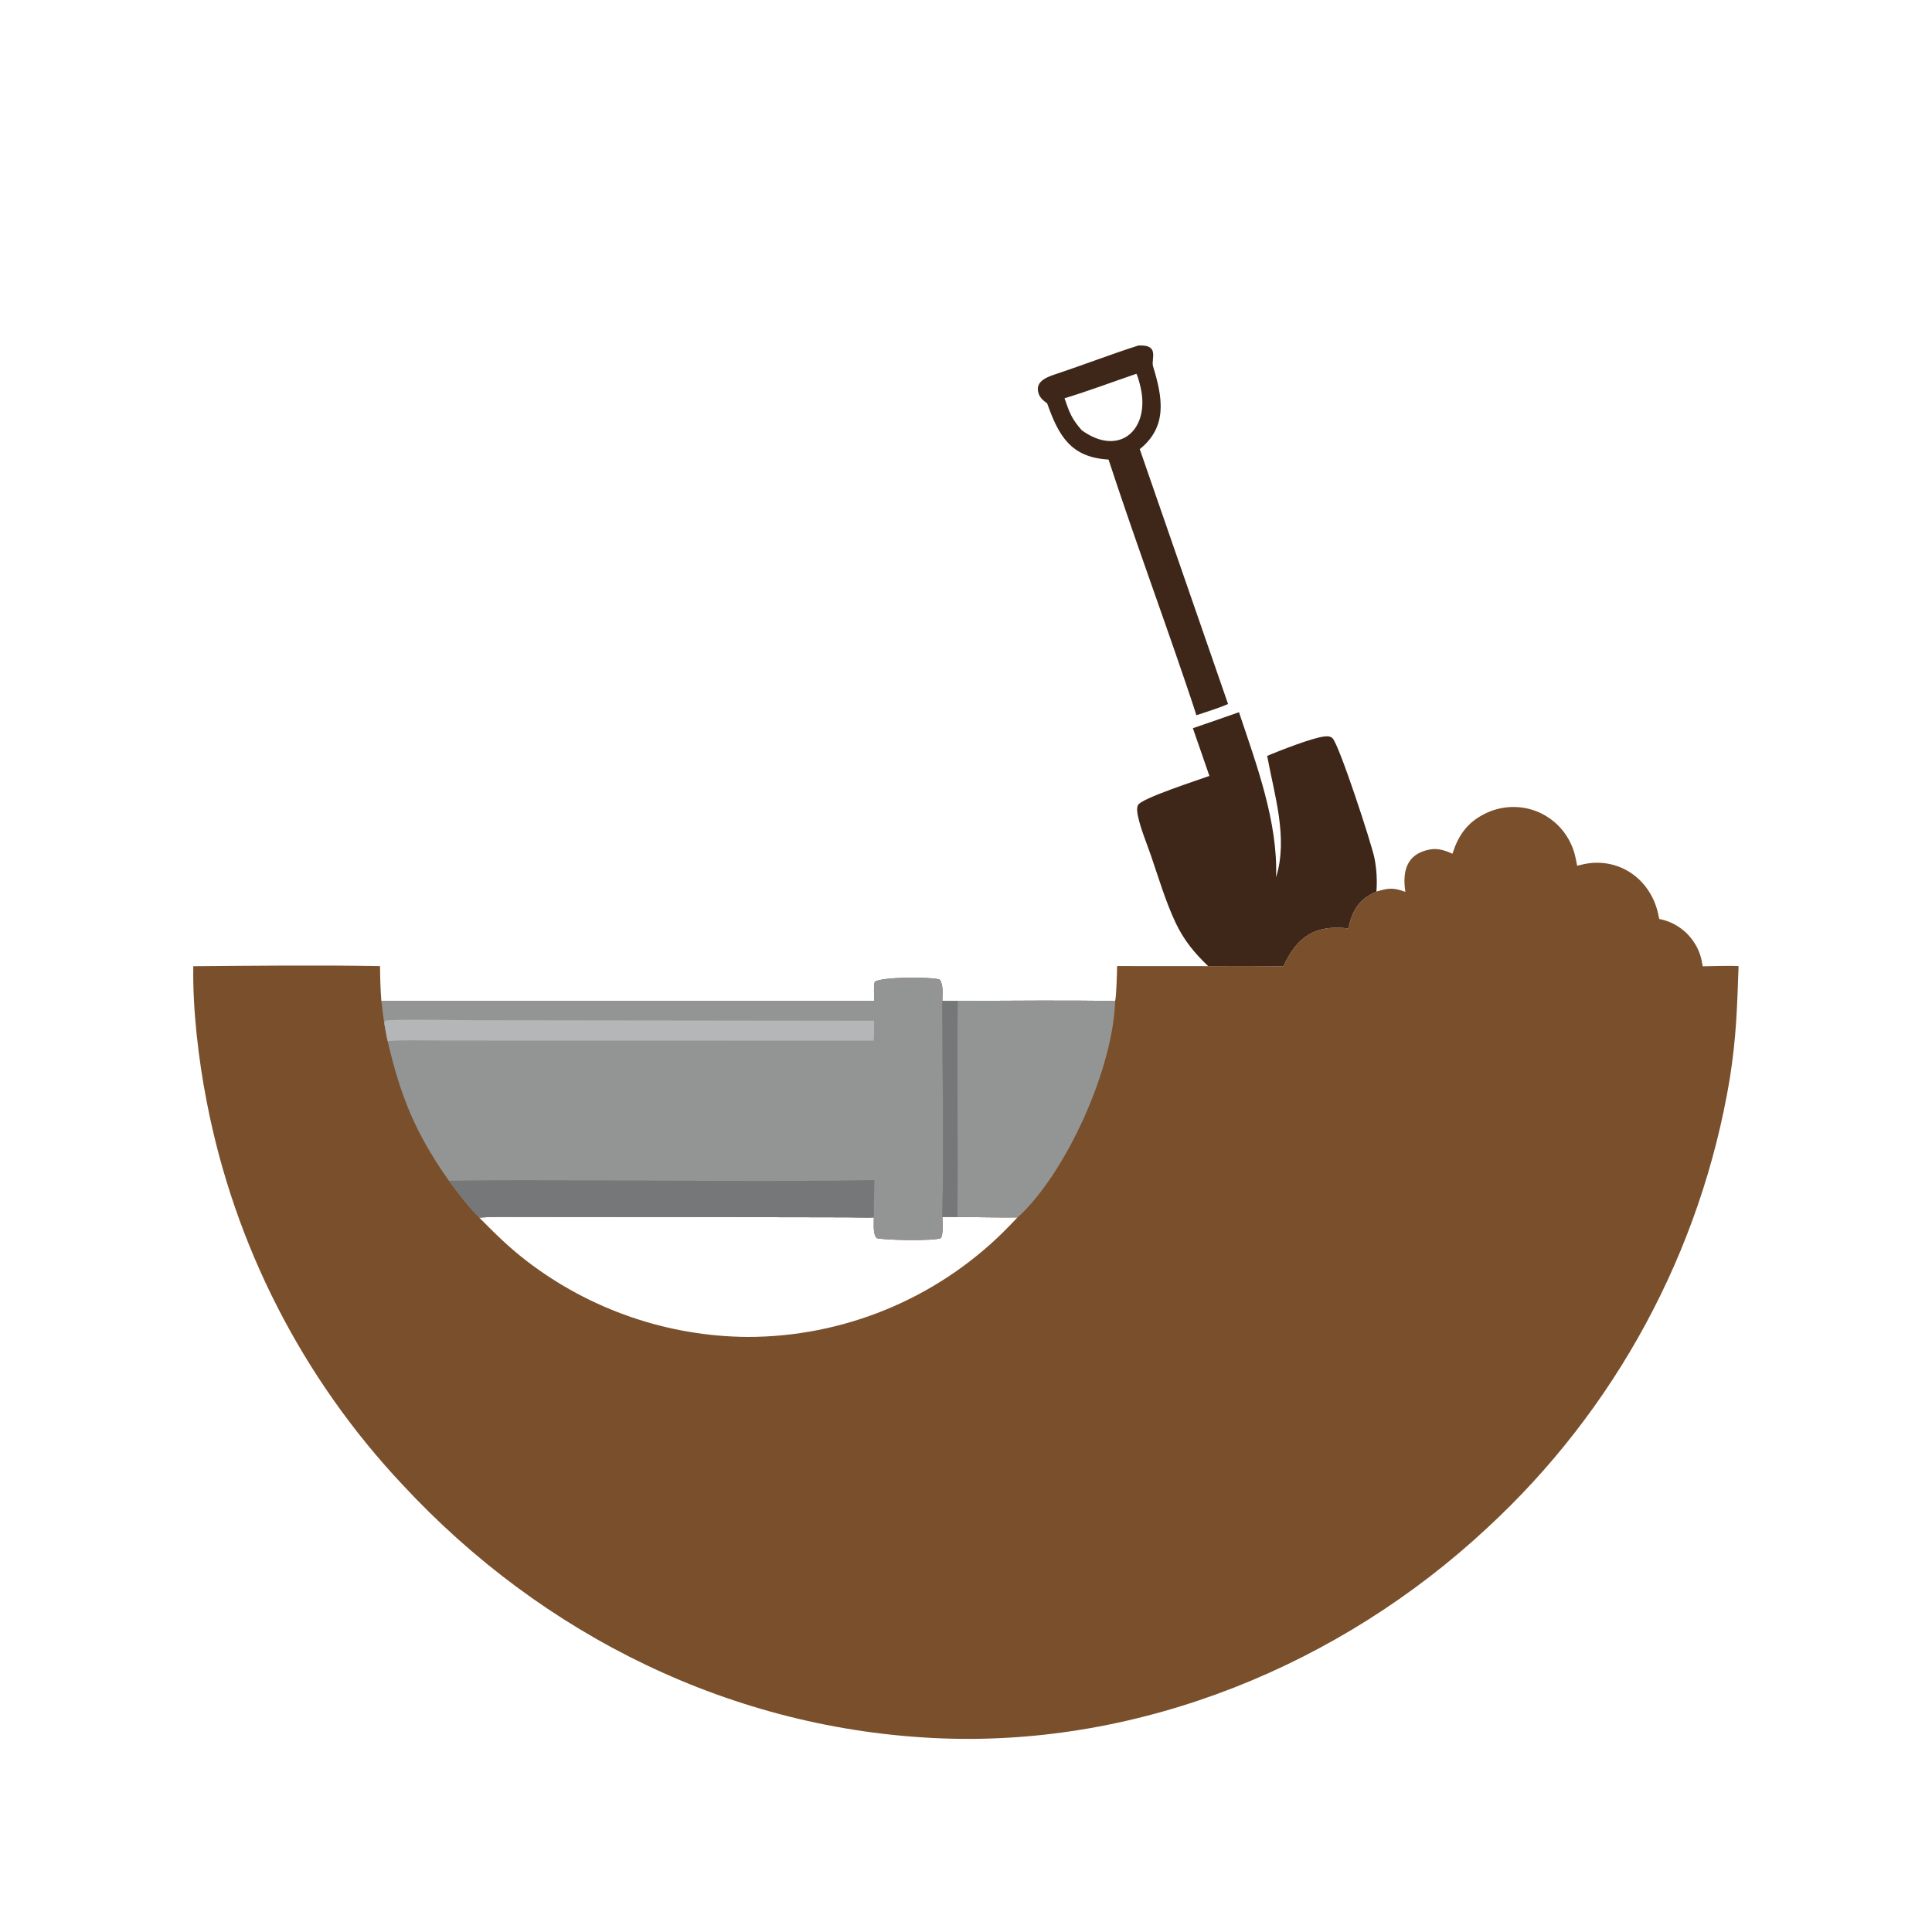 <svg version="1.1" xmlns="http://www.w3.org/2000/svg" style="display: block;" viewBox="0 0 2048 2048" width="1024" height="1024" preserveAspectRatio="none">
<path transform="translate(0,0)" fill="rgb(122,79,43)" d="M 1539.65 904.961 C 1545.77 885.933 1555.06 872.162 1573.41 862.896 C 1589.57 854.615 1608.37 853.165 1625.61 858.871 C 1642.67 864.624 1656.71 876.967 1664.61 893.145 C 1668.89 902.021 1670.04 908.04 1671.83 917.696 C 1676.42 916.591 1681.26 915.381 1685.95 914.906 C 1720.85 911.374 1749.8 934.543 1757.49 967.754 C 1757.98 969.877 1758.43 972.006 1758.86 974.142 C 1773.96 977.023 1787.25 985.915 1795.67 998.781 C 1801.29 1007.27 1803.32 1014.42 1805 1024.32 C 1817.19 1024.11 1830.95 1023.59 1842.96 1024.05 C 1841.36 1068.45 1840.7 1098.39 1833.69 1143.1 C 1803.27 1326.45 1712.5 1494.41 1575.79 1620.33 C 1420.43 1764.85 1210.32 1851.22 997.233 1842.72 C 777.398 1833.96 575.416 1734.15 426.704 1573.85 C 320.541 1460.94 248.576 1320.23 219.164 1168.07 C 210.389 1123.19 204.117 1070.05 204.9 1024.23 C 268.794 1023.71 339.075 1022.95 402.836 1024.12 C 402.966 1037.17 403.255 1048.05 404.234 1061.04 L 926.862 1061.01 C 926.603 1054.49 925.938 1047.25 927.188 1040.98 C 932.956 1035.3 987.944 1035.42 996.122 1038.39 C 1000.26 1044.06 998.936 1053.71 998.914 1061.03 L 1015.3 1060.92 C 1070.09 1061.06 1127.62 1060.02 1182.07 1061.21 C 1183.46 1055.9 1184.08 1030.48 1184.16 1024.07 L 1280.75 1024.14 C 1307.32 1023.93 1333.89 1023.99 1360.46 1024.31 C 1374.83 992.794 1394.14 979.907 1429.24 984.17 C 1433.46 964.984 1440.59 952.997 1459.07 945.1 C 1472.04 941.276 1476.49 940.674 1489.73 945.388 C 1486.49 924.027 1490.62 904.901 1516.1 900.42 C 1524.31 898.976 1532.16 901.622 1539.65 904.961 z M 998.963 1289.96 C 999.126 1296.21 1000.14 1307.12 997.452 1312.48 C 989.993 1315.59 938.396 1314.77 929.344 1312.47 C 925.101 1308 926.436 1297.52 926.334 1290.48 C 919.902 1290.94 906.285 1290.44 899.213 1290.41 L 843.564 1290.29 L 621.085 1290.01 L 553.257 1289.98 C 538.819 1289.98 522.242 1289.57 508.056 1290.73 C 525.471 1308.29 538.648 1321.52 558.276 1336.68 C 625.531 1388.36 707.835 1416.64 792.651 1417.21 C 893.66 1417.14 990.625 1377.51 1062.76 1306.8 C 1068.12 1301.46 1073.4 1296.04 1078.58 1290.52 C 1058.29 1290.81 1035.58 1290.07 1014.89 1290.05 L 998.963 1289.96 z"/>
<path transform="translate(0,0)" fill="rgb(147,149,149)" d="M 926.862 1061.01 C 926.603 1054.49 925.938 1047.25 927.188 1040.98 C 932.956 1035.3 987.944 1035.42 996.122 1038.39 C 1000.26 1044.06 998.936 1053.71 998.914 1061.03 C 999.095 1135.66 1000.44 1215.74 998.963 1289.96 C 999.126 1296.21 1000.14 1307.12 997.452 1312.48 C 989.993 1315.59 938.396 1314.77 929.344 1312.47 C 925.101 1308 926.436 1297.52 926.334 1290.48 C 919.902 1290.94 906.285 1290.44 899.213 1290.41 L 843.564 1290.29 L 621.085 1290.01 L 553.257 1289.98 C 538.819 1289.98 522.242 1289.57 508.056 1290.73 C 496.394 1279.09 485.642 1264.96 475.944 1251.69 C 440.637 1201.92 424.504 1162.21 410.965 1103.66 C 409.629 1097.92 408.447 1090.65 407.315 1084.75 C 406.191 1076.86 405.164 1068.96 404.234 1061.04 L 926.862 1061.01 z"/>
<path transform="translate(0,0)" fill="rgb(118,119,120)" d="M 475.944 1251.69 C 514.803 1251.02 553.669 1250.86 592.531 1251.21 C 702.574 1251.11 817.365 1252.87 926.944 1250.96 C 926.826 1262.6 925.989 1279.32 926.334 1290.48 C 919.902 1290.94 906.285 1290.44 899.213 1290.41 L 843.564 1290.29 L 621.085 1290.01 L 553.257 1289.98 C 538.819 1289.98 522.242 1289.57 508.056 1290.73 C 496.394 1279.09 485.642 1264.96 475.944 1251.69 z"/>
<path transform="translate(0,0)" fill="rgb(181,182,183)" d="M 407.315 1084.75 L 408.101 1082.03 C 414.401 1079.92 489.508 1081.52 501.72 1081.49 L 926.567 1082.02 C 926.526 1088.93 926.612 1096.27 926.186 1103.13 L 575.058 1103.08 L 467.651 1103.03 C 453.033 1103.02 424.283 1102.23 410.965 1103.66 C 409.629 1097.92 408.447 1090.65 407.315 1084.75 z"/>
<path transform="translate(0,0)" fill="rgb(147,149,149)" d="M 998.914 1061.03 L 1015.3 1060.92 C 1070.09 1061.06 1127.62 1060.02 1182.07 1061.21 C 1180.13 1131.44 1131.61 1240.78 1080.48 1288.95 C 1079.58 1289.8 1079.44 1289.88 1078.58 1290.52 C 1058.29 1290.81 1035.58 1290.07 1014.89 1290.05 L 998.963 1289.96 C 1000.44 1215.74 999.095 1135.66 998.914 1061.03 z"/>
<path transform="translate(0,0)" fill="rgb(118,119,120)" d="M 998.914 1061.03 L 1015.3 1060.92 C 1014.27 1137.22 1015.8 1213.74 1014.89 1290.05 L 998.963 1289.96 C 1000.44 1215.74 999.095 1135.66 998.914 1061.03 z"/>
<path transform="translate(0,0)" fill="rgb(62,39,25)" d="M 1264.49 771.933 C 1280.81 766.36 1297.11 760.7 1313.37 754.955 C 1331.61 809.7 1354.79 870.99 1352.68 929.91 C 1365.68 888.401 1350.87 842.794 1343.24 801.231 C 1356.69 795.674 1390.79 782.109 1404.09 780.672 C 1407.2 780.337 1410.15 780.346 1412.53 782.582 C 1419.49 789.113 1453.92 894.308 1457.02 909.749 C 1459.27 921.389 1459.96 933.277 1459.07 945.1 C 1440.59 952.997 1433.46 964.984 1429.24 984.17 C 1394.14 979.907 1374.83 992.794 1360.46 1024.31 C 1333.89 1023.99 1307.32 1023.93 1280.75 1024.14 C 1266.12 1010.3 1254.81 996.379 1246.19 978.118 C 1235.48 955.445 1228.22 930.635 1220.05 906.917 C 1215.44 893.498 1209.38 879.386 1206.39 865.571 C 1205.58 861.813 1204.68 857.146 1206.27 853.484 C 1209.39 846.302 1271.82 826.353 1282.02 822.495 L 1264.49 771.933 z"/>
<path transform="translate(0,0)" fill="rgb(62,39,25)" d="M 1206.65 366.27 C 1229.85 364.971 1219.92 380.566 1222.29 388.341 C 1232.21 420.75 1238.2 452.037 1208.19 476.111 L 1301.79 746.262 C 1293.25 750.129 1277.42 755.155 1268.2 758.206 C 1264.61 746.552 1260.33 734.371 1256.45 722.753 C 1229.7 644.154 1200.92 565.958 1175.11 487.153 C 1134.84 484.866 1122.16 461.705 1110.04 427.612 C 1106.34 425.007 1102.61 421.848 1101.09 417.535 C 1096.02 403.267 1111.99 398.993 1122.15 395.579 C 1150.35 386.095 1178.33 375.324 1206.65 366.27 z M 1128.45 422.19 C 1133.58 437.294 1136.18 444.211 1146.72 456.094 C 1186.36 484.767 1219 455.829 1209.21 411.22 C 1208.39 407.476 1206.33 399.336 1204.66 396.221 C 1180.07 404.603 1153 414.75 1128.45 422.19 z"/>
</svg>